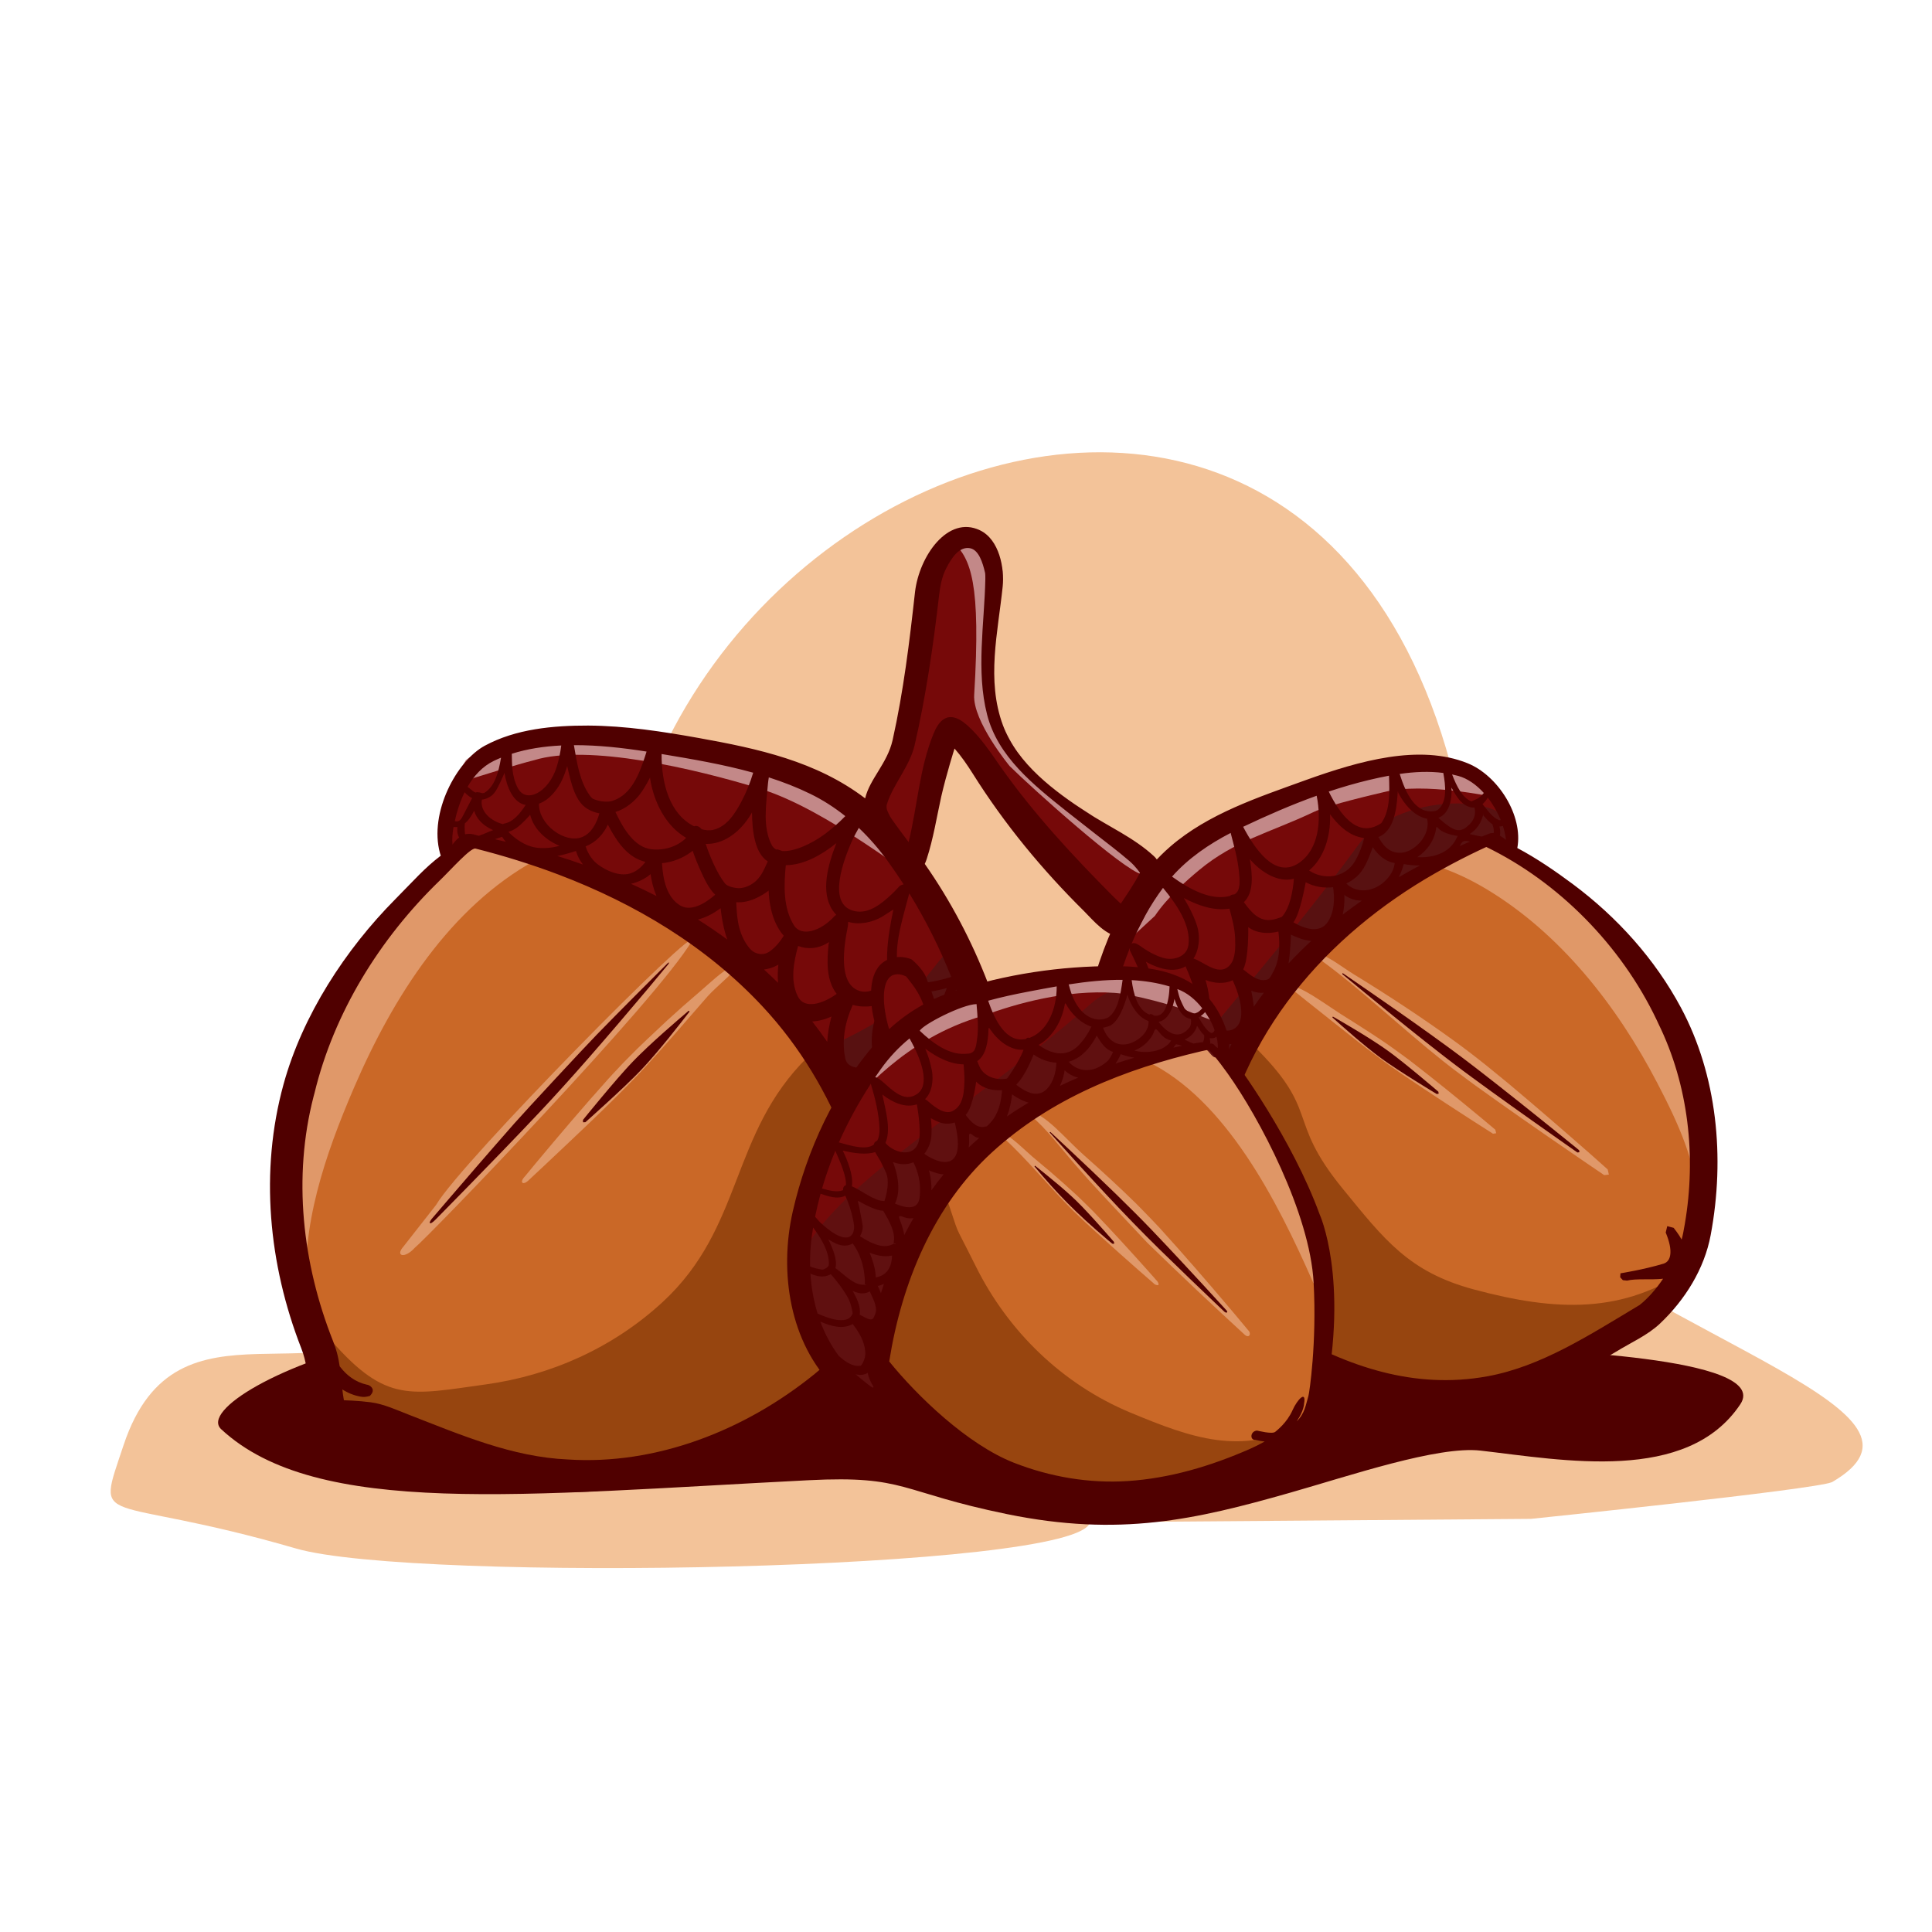 <?xml version="1.0" ?>
<!DOCTYPE svg  PUBLIC '-//W3C//DTD SVG 1.1//EN'  'http://www.w3.org/Graphics/SVG/1.1/DTD/svg11.dtd'>

<svg fill="#000000" width="800px" height="800px" viewBox="-0.5 0 513 513" style="fill-rule:evenodd;clip-rule:evenodd;stroke-linejoin:round;stroke-miterlimit:2;" version="1.1" xml:space="preserve" xmlns="http://www.w3.org/2000/svg" xmlns:serif="http://www.serif.com/" xmlns:xlink="http://www.w3.org/1999/xlink">
<g transform="matrix(1,0,0,1,-2337,-614)">
<g id="acorns" transform="matrix(1.017,0,0,1,1295.12,614.059)">
<rect height="512" style="fill:none;" width="503.211" x="1023.99" y="0"/>
<g transform="matrix(2.864,-0.059,0.033,1.649,-3283.74,-2209.63)">
<path d="M1624.73,1642.65L1584.54,1641.76C1583.48,1649.55 1522.83,1649.29 1512.15,1643.4C1494.25,1633.53 1493.86,1639.94 1496.62,1626.18C1501.81,1600.45 1515.22,1621.11 1524.19,1604.84C1534.22,1586.65 1540.94,1558.37 1541.19,1558.22C1541.55,1558.07 1541.92,1557.92 1542.28,1557.76C1538.88,1460.17 1632.4,1410.19 1619.97,1588.6C1638.94,1615.96 1663.53,1626.67 1652.23,1637.72C1650.59,1638.88 1624.73,1642.65 1624.73,1642.65Z" style="fill:rgb(243,195,153);"/>
</g>
<g transform="matrix(0.983,0,0,1,440.588,-1858.1)">
<path d="M698.103,2213.19C720.257,2208.45 910.008,2208.4 994.596,2216.09C999.933,2216.57 1064.26,2218.09 1055.71,2230.91C1041.6,2252.07 1008.62,2245.73 986.724,2243.22C975.38,2241.91 952,2249.89 935.945,2254.45C911.028,2261.53 890.846,2266.2 860.938,2260.08C832.207,2254.19 834.271,2249.77 808.269,2251.08C732.431,2254.91 677.614,2261.12 652.225,2237.54C646.903,2232.6 667.991,2219.64 698.103,2213.19Z" style="fill:rgb(80,0,0);"/>
</g>
<g transform="matrix(0.436,-0.082,0.084,0.466,809.2,268.07)">
<g>
<g transform="matrix(-0.349,0.851,0.907,0.385,-324.944,-1241.32)">
<path d="M670.31,2085.62C665.091,2120.15 709.399,2279.25 879.096,2277.68C900.272,2277.48 929.179,2261.26 932.479,2257.85C942.864,2247.12 955.047,2235.8 970.174,2219.06C1021.33,2162.46 1026.11,2077.08 980.924,2000.67C950.356,1948.97 702.278,1874.12 670.31,2085.62Z" style="fill:rgb(202,104,39);"/>
</g>
<g transform="matrix(0.983,-5.50347e-17,5.55112e-17,1,447.066,-1820.02)">
<path d="M707.219,2174.7C699.573,2165.48 751.023,2033.55 763.659,2050.18C797.741,2095.05 775.181,2094.22 801.728,2139.35C820.729,2171.65 831.703,2191.93 867.94,2208.12C914.288,2228.82 953.488,2237.08 997.923,2218.32C1016.19,2210.61 948.529,2248.41 948.529,2248.41C888.268,2272.03 834.752,2271.65 790.341,2246.83C747.368,2222.81 723.104,2193.87 707.219,2174.7Z" style="fill:rgb(151,69,15);"/>
</g>
<g transform="matrix(0.349,-0.851,0.907,0.385,-912.575,176.927)">
<path d="M996.675,2117.43C996.245,2122.48 983.344,2205.49 910.954,2249.03C872.062,2272.42 798.347,2282.9 810.881,2280.5C835.941,2275.53 857.54,2259.79 878.049,2243.45C918.905,2210.91 953.737,2169.58 969.481,2121.61C973.111,2110.55 975.539,2099.04 976.159,2087.33C976.159,2087.33 998.459,2096.46 996.675,2117.43Z" style="fill:rgb(224,152,105);fill-opacity:0.99;"/>
</g>
<g transform="matrix(0.983,-5.50347e-17,5.55112e-17,1,447.066,-1820.02)">
<path d="M810.351,2006.61C817.445,2008.31 823.993,2016.07 831.522,2022.38C849.524,2037.49 867.011,2053.16 883.703,2069.54C883.703,2069.54 887.847,2073.62 890.691,2076.57C894.618,2080.64 896.788,2082.97 899.717,2086.1C903.36,2090.11 906.997,2094.12 910.632,2098.13L911.068,2098.62C924.697,2114.06 938.069,2129.68 951.333,2145.38C951.333,2145.38 956.177,2151.18 959.917,2155.69L960.051,2158.65L957.251,2158.47C955.005,2156.41 952.772,2154.33 950.531,2152.27L948.515,2150.41C945.056,2147.18 941.595,2143.95 938.132,2140.72C922.176,2125.88 906.317,2110.85 890.867,2095.8C890.867,2095.8 885.268,2090.27 880.415,2085.29L876.994,2081.72L874.666,2079.27C853.147,2056.11 833.278,2030.44 813.163,2010.77C808.615,2006.32 810.29,2007.86 810.29,2007.86L809.228,2007.83C809.228,2007.83 808.903,2006.33 810.351,2006.61Z" style="fill:rgb(224,152,105);"/>
</g>
<g transform="matrix(0.704,-1.95326e-17,7.43095e-17,0.677,654.054,-1157.04)">
<path d="M810.321,2006.58C822.158,2008.86 838.508,2027.97 855.611,2043.21L858.364,2045.67C866.844,2053.42 875.25,2061.26 883.435,2069.29C883.435,2069.29 892.288,2078.2 899.385,2085.79C917.025,2105.18 934.199,2125.14 951.217,2145.28C951.217,2145.28 956.088,2151.1 959.838,2155.61C959.838,2155.61 960.053,2158.65 960.053,2158.65L957.329,2158.54C934.819,2137.88 912.501,2116.86 891.135,2096.05C891.135,2096.05 879.494,2084.32 879.494,2084.32C866.865,2071.01 854.76,2057.34 842.663,2043.62C842.663,2043.62 831.416,2030.73 823.89,2022.31C819.524,2017.42 815.595,2012.01 810.256,2008.23C808.485,2006.98 810.261,2007.89 810.261,2007.89L809.229,2007.83C809.229,2007.83 808.93,2006.32 810.321,2006.58Z" style="fill:rgb(224,152,105);"/>
</g>
<g transform="matrix(-0.348,0.849,0.879,0.373,-278.472,-1214.4)">
<path d="M664.186,2124.79C782.052,1960.96 911.3,1986.09 973.344,2000.58C981.109,2002.39 991.53,2024.73 992.048,2024.57C1009.97,2018.83 997.672,1932.15 895.986,1913.39C847.685,1904.48 810.201,1908.17 775.256,1914.96C715.817,1926.5 697.376,1955.27 663.197,2005.77C636.786,2044.8 624.978,2078.38 627.003,2100.22C628.312,2114.32 650.959,2138.04 666.921,2137.9C670.041,2137.87 662.428,2127.24 664.186,2124.79Z" style="fill:rgb(118,9,9);"/>
</g>
<g transform="matrix(0.348,-0.849,0.879,0.373,-857.909,194.606)">
<path d="M685.55,1948.97C731.634,1901.66 834.787,1983.46 974.01,2047.43C1013.47,2065.56 1032.24,2145.64 994.561,2142.48C993.029,2142.35 998.323,2129.28 994.415,2122.92C977.806,2095.89 925.448,2044.28 874.491,2016.55C842.896,1999.36 805.791,1995.98 774.3,1995.19C718.722,1993.81 672.053,2013.89 669.596,2011.17C647.822,1987.06 684.313,1953.12 685.55,1948.97Z" style="fill:rgb(88,17,17);"/>
</g>
<g transform="matrix(0.348,-0.849,0.879,0.373,-856.001,194.41)">
<path d="M946.451,1941.93C966.66,1957.86 1021.94,2036.11 1028.75,2073.32C1030.71,2084.01 1034.88,2109.81 1023.4,2118.16L1021.1,2121.18C1021.1,2121.18 1020.16,2078.03 1008.22,2054.89C1006.23,2051.01 992.933,2023.56 986.1,2014.83C967.29,1990.8 957.858,1970.86 934.878,1952.72C926.84,1946.42 914.051,1936.82 901.105,1931.43C901.105,1931.43 875.852,1913.6 868.209,1907.7C868.209,1907.7 929.394,1928.5 946.451,1941.93Z" style="fill:rgb(195,136,136);"/>
</g>
</g>
<g transform="matrix(0.983,-5.50347e-17,2.77556e-17,1,501.341,-1829.09)">
<path d="M770.15,2029.9L782.234,2041.18L797.84,2055.89L806.242,2063.91L814.704,2072.08L822.968,2080.18L826.947,2084.14L830.781,2088L834.742,2092.05L839.066,2096.53L848.465,2106.43L858.293,2116.92L867.866,2127.22L883.517,2144.22L889.711,2150.99L889.95,2151.26L889.907,2152.39L888.697,2152.33L888.438,2152.09L881.752,2145.74L864.983,2129.7L854.82,2119.9L844.487,2109.85L834.748,2100.24L830.338,2095.83L826.363,2091.79L822.581,2087.89L818.706,2083.84L810.781,2075.45L802.801,2066.87L794.975,2058.35L780.635,2042.55L769.651,2030.33L769.451,2030.11L769.47,2029.68L769.929,2029.69L770.15,2029.9Z" style="fill:rgb(80,0,0);"/>
</g>
<g transform="matrix(0.983,-5.50347e-17,2.77556e-17,1,480.829,-1821.58)">
<path d="M780.412,2045.19L786.11,2049.76L793.428,2055.76L797.34,2059.06L801.253,2062.45L805.04,2065.85L806.848,2067.52L808.576,2069.17L810.344,2070.91L812.256,2072.86L816.368,2077.2L820.629,2081.84L824.753,2086.42L831.455,2094L834.093,2097.04L834.194,2097.16L834.176,2098.29L832.965,2098.26L832.844,2098.16L829.722,2095.55L821.923,2088.94L817.22,2084.88L812.464,2080.69L808.016,2076.65L806.022,2074.77L804.24,2073.04L802.562,2071.35L800.857,2069.59L797.403,2065.89L793.962,2062.08L790.616,2058.28L784.54,2051.16L779.922,2045.63L779.838,2045.53L779.848,2045.1L780.307,2045.11L780.412,2045.19Z" style="fill:rgb(80,0,0);"/>
</g>
<g transform="matrix(2.182,0.383,-0.403,2.076,-4266.98,-2643.34)">
<path d="M2667.34,966.859C2666.88,967.942 2665.73,970.076 2663.49,970.925C2655.88,973.812 2646.61,968.114 2640.17,962.418C2619.87,944.479 2618.55,911.82 2624.16,886.63C2628.13,868.813 2634.43,850.676 2647.46,839.386C2657.6,830.596 2670.83,826.303 2683.48,821.713C2697.61,816.636 2713.6,812.098 2726.39,817.275C2734.48,820.547 2741.22,831.178 2739.62,839.781C2744.77,842.519 2749.69,845.886 2754.34,849.343C2766.17,858.151 2776.19,869.264 2783.13,882.195C2792.72,900.074 2794.93,921.866 2791.09,942.534C2789.42,951.534 2784.3,959.715 2777.7,965.978C2774.4,969.11 2770,971.032 2766.02,973.469C2756.41,979.325 2746.56,984.529 2735.34,986.727L2735.14,986.766C2713.84,990.394 2686.49,979.334 2667.34,966.859ZM2731.39,839.5C2730.2,840.046 2728.57,840.813 2727.14,841.519C2723.97,843.087 2720.85,844.742 2717.78,846.495C2689.29,862.762 2665.87,888.994 2660.25,923.689C2658.58,933.981 2658.47,944.425 2658.9,954.902C2658.93,955.718 2658.65,955.247 2659.4,956.237C2665.35,960.144 2675.09,966.03 2678.11,967.777C2694.72,977.384 2712.41,983.515 2731.84,979.994C2746.15,977.401 2758.95,969.04 2772.26,961.073C2774.5,959.288 2776.64,956.837 2778.47,954.115C2775.17,954.469 2771.33,954.002 2768.9,954.609C2768.9,954.609 2767.79,954.491 2767.79,954.491C2767.79,954.491 2767.08,953.713 2767.08,953.713L2767.16,952.667C2767.16,952.667 2773.34,951.697 2778.57,950.118C2780.69,949.477 2781.06,946.59 2779.3,942.217L2779.15,941.861L2779.56,940.155C2780.13,940.306 2780.69,940.456 2781.26,940.607C2781.78,941.255 2782.26,941.926 2782.72,942.621C2782.95,942.973 2783.17,943.337 2783.38,943.711C2783.54,943.136 2783.67,942.569 2783.78,942.014C2783.93,941.208 2784.08,940.401 2784.22,939.592C2787.28,921.602 2785.13,902.704 2777.16,886.466C2777,886.13 2776.84,885.795 2776.69,885.46C2767.18,865.532 2750.46,848.751 2731.39,839.5ZM2652.55,958.918C2651.55,959.558 2650.18,959.686 2648.64,959.422C2650.71,960.879 2652.93,962.103 2655.28,963.002C2655.28,963.002 2653.67,961.232 2652.55,958.918ZM2645.51,944.366C2645.41,944.451 2645.3,944.536 2645.19,944.619C2642.81,946.376 2639.44,946.194 2636.09,945.329C2637.79,948.325 2639.84,951.158 2642.26,953.78C2642.74,954.297 2643.23,954.804 2643.73,955.3C2645.98,956.629 2648.28,957.594 2650.09,957.238C2650.09,957.238 2651.11,956.559 2651.24,955.223C2651.63,951.171 2648.7,947.174 2645.51,944.366ZM2651.45,945.397C2651.4,945.41 2651.36,945.422 2651.31,945.434C2651.36,945.499 2651.4,945.564 2651.45,945.629L2651.45,945.397ZM2636.01,929.831C2634.43,931.134 2632.36,930.983 2630.43,930.53C2631.43,934.854 2632.86,939.035 2634.83,942.971C2639.31,944.217 2644.51,944.557 2644.97,940.977C2645.04,940.432 2645.09,941.069 2644.91,940.221C2643.97,936.016 2639.64,932.673 2636.01,929.831ZM2648.64,932.865C2648.01,933.615 2647.09,934.092 2645.8,934.109C2645.04,934.118 2644.29,933.975 2643.56,933.769C2645.44,935.959 2647.49,938.984 2647.11,941.621C2648.09,941.731 2649.25,941.948 2650.4,941.879C2651.19,941.831 2650.77,942.138 2650.76,941.89C2650.77,942.083 2651.03,941.94 2650.76,941.89C2650.76,941.828 2650.78,941.734 2650.85,941.591C2650.85,941.591 2651.14,936.876 2648.64,932.865ZM2652.54,929.858C2652.08,930.207 2651.55,930.517 2650.96,930.781C2650.96,930.781 2650.43,930.196 2651.37,931.542C2651.65,931.951 2651.93,932.389 2652.2,932.848C2652.3,931.85 2652.42,930.853 2652.54,929.858ZM2641.63,919.461C2641.34,919.723 2640.99,919.959 2640.6,920.167C2638.69,921.178 2636.26,920.59 2634.15,919.619C2634.15,919.619 2633.73,919.081 2634.6,920.469C2635.98,922.696 2637.48,925.413 2637.24,927.582C2637.35,927.645 2637.47,927.717 2637.59,927.799C2640.22,929.556 2643.25,931.737 2646.01,931.37C2648.32,931.06 2646.47,931.222 2646.58,931.125C2647.16,930.56 2646.75,931.159 2646.9,930.394C2647.61,926.717 2644.76,922.646 2641.63,919.461ZM2628.57,916.233C2628.74,920.346 2629.18,924.431 2629.97,928.412C2632.11,928.886 2634.03,929.007 2634.77,928.156C2634.8,927.924 2634.9,927.707 2635.07,927.54C2635.11,927.372 2635.12,927.184 2635.1,926.975C2634.76,922.742 2631.53,919.225 2628.57,916.233ZM2653.23,920.395C2653.11,920.453 2652.97,920.508 2652.84,920.558C2650.91,921.276 2648.73,921.174 2646.67,920.738C2646.67,920.738 2648.55,923.76 2649.28,926.172C2649.49,926.862 2649.64,927.607 2649.7,928.354C2651.33,927.807 2652.74,926.775 2653.23,924.952C2653.28,924.607 2653.34,924.261 2653.4,923.916C2653.49,922.743 2653.42,921.56 2653.23,920.395ZM2635.71,903.819C2635.08,904.346 2634.28,904.717 2633.35,904.835C2631.83,905.028 2630.29,904.948 2628.74,904.749C2628.57,907.431 2628.47,910.132 2628.49,912.83C2628.7,912.969 2628.92,913.133 2629.15,913.324C2632.27,915.84 2636.27,918.682 2638.95,917.96C2640.44,917.558 2639.73,917.913 2640.16,916.839C2640.72,915.437 2638.63,908.881 2635.71,903.819ZM2648.13,906.81C2645.44,907.222 2642.54,905.835 2639.63,904.756C2641.48,908.392 2643.54,912.913 2643.17,916.288C2643.68,916.513 2644.2,916.721 2644.72,916.909C2647.43,917.884 2650.62,918.544 2652.62,917.011L2652.7,916.947C2652.72,916.938 2652.72,916.933 2652.7,916.947C2652.69,916.96 2652.66,916.981 2652.66,916.976C2652.82,916.639 2652.93,916.455 2652.99,916.363C2653.21,916.047 2652.95,916.787 2652.97,916.088C2653,912.871 2650.58,909.791 2648.13,906.81ZM2657.38,907.349C2657.08,907.451 2656.77,907.535 2656.43,907.601C2655.04,907.871 2652.96,907.689 2652.96,907.689C2653.08,907.876 2653.2,908.066 2653.32,908.256C2653.79,909.021 2654.25,909.799 2654.66,910.602C2654.87,911.01 2655.06,911.423 2655.25,911.843C2655.38,912.154 2655.51,912.469 2655.62,912.789C2655.66,912.877 2655.69,912.966 2655.72,913.056C2656.22,911.138 2656.78,909.235 2657.38,907.349ZM2654.18,889.726C2654.05,889.805 2653.92,889.881 2653.78,889.955C2652.09,890.865 2650.08,891.09 2648.17,890.684C2648.17,890.684 2652.8,897.844 2651.16,903.824C2653.48,904.408 2656.1,904.699 2657.32,903.333C2658.33,902.197 2658.03,900.492 2657.87,899.135C2657.49,895.747 2656.12,892.458 2654.18,889.726ZM2642.39,888.38C2642.02,888.641 2641.6,888.863 2641.14,889.039C2638.48,890.041 2635.49,890.025 2632.61,889.808C2632.61,889.808 2636.67,896.655 2637.24,899.686C2637.3,900.013 2637.32,900.345 2637.3,900.675C2638.31,900.924 2639.48,901.431 2640.53,901.807C2642.92,902.654 2645.4,904.022 2647.82,903.61C2647.82,903.61 2648.24,898.465 2646.93,895.579C2646.71,895.09 2646.47,894.61 2646.21,894.138C2645.91,893.572 2645.59,893.018 2645.25,892.473C2644.34,891.005 2643.48,889.895 2642.39,888.38ZM2630.39,890.4C2629.8,894.043 2629.37,897.646 2629.03,901.147C2628.97,901.775 2628.92,902.405 2628.87,903.035C2631.11,903.319 2633.33,903.393 2634.73,902.543C2634.75,902.53 2634.84,902.568 2634.96,902.489C2634.84,902.15 2634.74,901.681 2634.94,901.253C2635.03,901.059 2635.15,900.909 2635.3,900.797C2635.02,899.502 2634.29,896.888 2632.96,894.56C2632.15,893.145 2631.28,891.765 2630.39,890.4ZM2663.8,891.775C2663.5,891.827 2663.18,891.858 2662.87,891.865C2661.42,891.897 2659.31,891.361 2659.31,891.361C2659.41,891.556 2659.49,891.753 2659.58,891.95C2660.31,893.589 2660.88,895.411 2661.21,897.219C2662.01,895.382 2662.88,893.567 2663.8,891.775ZM2664.11,874.842C2662.02,875.871 2659.26,875.712 2656.87,874.754C2656.87,874.754 2659.3,881.671 2657.02,886.529C2659.47,887.56 2662.44,888.996 2664.53,887.702C2667.78,885.7 2666.27,879.529 2664.11,874.842ZM2636.82,866.225C2634.05,873.105 2632.16,880.369 2630.87,887.545C2631.1,887.532 2631.36,887.538 2631.66,887.566C2635.53,887.908 2639.72,888.134 2641.49,885.881C2641.55,885.441 2641.73,885.049 2642.08,884.818C2642.45,883.787 2642.48,882.42 2642.07,880.617C2640.99,875.848 2638.99,871.313 2636.81,866.894C2636.81,866.894 2636.78,866.591 2636.82,866.225ZM2651.63,871.124C2650.77,871.651 2649.74,871.982 2648.53,872.047C2645.95,872.187 2643.38,871.198 2641.07,869.919C2641.07,869.919 2643.8,876.674 2644.56,880.671C2644.84,882.145 2644.87,883.7 2644.52,885.086C2644.81,885.233 2645.12,885.416 2645.46,885.641C2647.68,887.094 2651.07,887.773 2653,886.18C2653.1,886.038 2653.22,885.93 2653.35,885.85C2654.03,885.123 2654.46,884.046 2654.5,882.531C2654.61,878.715 2653.29,874.945 2651.69,871.374C2651.69,871.374 2651.66,871.278 2651.63,871.124ZM2672.39,878.156C2671.33,878.269 2670.2,878.116 2669.05,877.622C2669.05,877.622 2669.49,879.686 2669.72,881.861C2670.59,880.602 2671.48,879.367 2672.39,878.156ZM2676.23,861.921C2673.51,862.588 2670.56,862.452 2668.22,860.758C2668.22,860.758 2668.42,868.924 2666.94,871.88C2666.93,871.905 2666.91,871.93 2666.9,871.955C2668.51,873.242 2670.39,874.862 2672.28,874.82C2674.06,874.779 2674.07,873.976 2674.71,872.897C2676.61,869.688 2676.7,865.581 2676.23,861.921ZM2663.22,855.838C2659.07,856.498 2654.86,854.984 2651.11,853.019C2651.11,853.019 2653.56,856.953 2654.62,860.336C2655.51,863.182 2655.26,866.654 2653.7,869.078C2656.05,869.753 2659.64,873.239 2662.44,871.597C2662.73,871.427 2662.98,871.227 2663.21,871C2663.3,870.855 2663.4,870.74 2663.51,870.651C2664.84,868.956 2664.85,866.161 2664.74,863.603C2664.62,860.913 2663.92,858.457 2663.22,855.838ZM2684.95,864.412C2683.11,864.26 2681.26,863.58 2679.55,862.74C2679.55,862.74 2679.47,866.915 2678.93,870.398C2680.86,868.325 2682.87,866.331 2684.95,864.412ZM2645.58,850.315C2642.18,854.882 2639.45,859.907 2637.25,865.176C2637.63,864.838 2638.32,864.83 2639.58,865.755C2640.27,866.252 2640.98,866.719 2641.71,867.147C2642.2,867.436 2642.71,867.707 2643.22,867.956C2643.59,868.136 2643.97,868.303 2644.35,868.455C2644.65,868.573 2644.95,868.682 2645.25,868.779C2645.47,868.847 2645.68,868.91 2645.9,868.966C2648.44,869.622 2651.93,868.634 2652.35,865.484C2653.04,860.275 2649.28,854.78 2645.58,850.315ZM2690.73,850.158C2688.31,850.461 2685.75,850.051 2683.46,848.839C2683.46,848.839 2682.95,851.624 2682.42,853.693C2681.89,855.752 2681.26,857.946 2680.22,859.495C2683.42,861.34 2687.38,862.505 2689.43,859.237C2691.08,856.617 2691.2,853.182 2690.73,850.158ZM2680.32,847.904C2676.22,849.018 2671.7,846.273 2668.62,842.711C2669.36,846.991 2669.68,851.625 2667.05,854.124C2669.01,856.803 2671.2,859.486 2674.82,858.75C2675.78,858.552 2677.12,858.041 2677.12,858.041C2679.23,855.778 2680.06,851.344 2680.32,847.904ZM2698.37,853.732C2696.82,853.721 2695.27,853.29 2693.84,852.328C2693.84,852.328 2693.7,851.659 2693.74,852.788C2693.77,854.303 2693.64,855.905 2693.3,857.421C2694.95,856.152 2696.65,854.923 2698.37,853.732ZM2663.52,835.742C2657.71,838.751 2652.24,842.495 2647.97,847.335C2652.76,850.783 2658.45,853.822 2663.41,852.449C2663.53,852.319 2663.62,852.247 2663.62,852.247C2663.85,852.134 2664.19,852.088 2664.49,852.07C2666.28,851.194 2665.95,848.244 2665.75,846.16C2665.4,842.565 2664.43,839.268 2663.52,835.742ZM2707.08,843.744C2706.36,843.639 2705.66,843.419 2704.98,843.068C2703.44,842.262 2702.22,840.96 2701.23,839.545C2701.23,839.545 2700.16,842.886 2698.8,845.141C2697.72,846.943 2696.11,848.305 2694.23,849.168C2694.37,849.302 2694.52,849.433 2694.66,849.56C2697.37,851.878 2702.22,851.541 2705.48,847.47C2706.34,846.395 2706.94,845.102 2707.08,843.744ZM2713.77,844.402C2712.34,844.42 2710.9,844.283 2709.48,844.03C2709.48,844.03 2709.07,845.723 2708.16,847.517C2710.01,846.441 2711.88,845.403 2713.77,844.402ZM2698.97,837.139C2698.46,837.058 2697.92,836.935 2697.35,836.768C2694.2,835.837 2691.79,833.336 2689.89,830.792C2689.9,830.98 2689.91,831.168 2689.91,831.356C2690.01,836.572 2688.4,842.352 2684.35,845.715C2688.03,848.224 2693.84,847.947 2696.59,843.173C2697.66,841.299 2698.42,839.245 2698.97,837.139ZM2686.34,825.88C2679.68,828.265 2673.18,831.102 2666.83,834.117C2670.08,840.256 2675.08,847.289 2680.91,844.175C2681.12,844.02 2681.29,843.934 2681.29,843.934C2681.31,843.929 2681.33,843.925 2681.35,843.92C2681.44,843.865 2681.53,843.808 2681.62,843.748C2686.88,840.219 2687.68,832.538 2686.34,825.88ZM2723.78,836.574C2722.33,836.355 2720.37,835.898 2719.11,834.949C2718.69,834.632 2718.12,833.79 2718.06,834.455C2717.74,837.569 2715.7,840.48 2713.07,842.204C2716.87,842.385 2720.68,841.425 2722.85,838.286C2723.38,837.508 2723.55,836.947 2723.78,836.574ZM2715.66,831.997C2712.45,831.434 2709.72,828.423 2707.99,825.111C2707.99,825.111 2707.88,824.034 2707.81,825.489C2707.57,829.838 2706.7,835.331 2702.75,836.852C2702.82,836.984 2702.9,837.115 2702.97,837.245C2703.14,837.544 2703.32,837.837 2703.52,838.122C2703.66,838.333 2703.81,838.54 2703.97,838.742C2705.72,841.007 2708.9,842.099 2712.26,839.649C2714.67,837.889 2716.33,834.926 2715.66,831.997ZM2727.07,838.064C2726.91,838.038 2726.74,838.009 2726.56,837.979C2726.4,837.952 2726.24,837.925 2726.07,837.902C2725.11,837.773 2724.72,838.476 2724.32,839.267C2725.24,838.858 2726.15,838.457 2727.07,838.064ZM2735.78,833.917C2735.66,833.954 2735.54,833.986 2735.41,834.012C2735.22,834.048 2735.04,834.065 2734.86,834.065C2735.07,834.894 2735.19,835.739 2734.98,836.462C2735.56,836.817 2736.09,837.255 2736.6,837.616C2736.54,836.968 2736.51,836.882 2736.45,836.545C2736.29,835.668 2736.06,834.788 2735.78,833.917ZM2730.54,831.074C2730.77,830.362 2730.45,830.976 2730.45,830.976C2730.48,831.008 2730.51,831.041 2730.54,831.074C2730.45,831.331 2730.3,831.761 2730.03,832.455C2729.44,833.957 2728.28,835.211 2726.97,836.072C2728.01,836.262 2729.08,836.587 2730.19,836.73C2731.22,836.325 2732.2,835.952 2732.3,835.912C2732.38,835.888 2732.45,835.868 2732.53,835.848C2732.81,835.796 2733.08,835.791 2733.34,835.823C2733.46,835.048 2733.26,834.252 2733.01,833.472C2732.05,832.85 2731.24,831.857 2730.54,831.074ZM2728.24,829.038C2728.07,829.048 2727.9,829.046 2727.72,829.03C2724.91,828.786 2723.33,825.901 2722.12,823.734C2722.12,823.734 2722.74,830.212 2718.65,831.761C2719.23,832.253 2719.84,832.786 2720.42,833.243C2721.73,834.27 2723.36,835.423 2724.79,834.935C2726.03,834.511 2726.07,834.223 2726.48,833.897C2727.9,832.795 2728.73,831.031 2728.24,829.038ZM2705.53,820.572C2703.75,820.899 2701.99,821.286 2700.24,821.703C2696.63,822.563 2693.07,823.6 2689.54,824.775C2692.42,830.606 2696.94,836.959 2702.87,833.547C2703.64,833.108 2703.47,833.215 2703.76,832.776C2705.81,829.518 2705.71,825.07 2705.53,820.572ZM2731.76,826.408C2731.37,827.054 2730.91,827.66 2730.37,828.127C2730.51,828.307 2730.67,828.504 2730.84,828.72C2731.98,830.132 2733.11,831.692 2734.66,832.328C2734.89,832.421 2735.07,832.412 2735.21,832.352C2734.34,830.218 2733.16,828.18 2731.76,826.408ZM2719.95,819.848C2716.15,819.354 2712.26,819.546 2708.37,820.104C2709.92,825.052 2712.55,830.807 2717.6,829.975C2717.96,829.914 2717.97,829.917 2718.31,829.736C2718.47,829.648 2718.08,830.041 2718.75,829.414C2720.97,827.343 2720.59,823.336 2719.95,819.848ZM2722.28,820.243C2723.48,823.352 2725.03,826.515 2727.43,827.394C2727.43,827.394 2728.99,826.708 2729.09,826.646C2729.62,826.308 2730.2,825.829 2730.71,825.163C2728.7,822.956 2726.36,821.313 2723.97,820.653C2723.41,820.499 2722.84,820.362 2722.28,820.243Z" style="fill:rgb(80,0,0);"/>
</g>
</g>
<g transform="matrix(-0.52,0,0,0.556,1852.62,144.085)">
<g>
<g transform="matrix(-0.349,0.851,0.907,0.385,-324.944,-1241.32)">
<path d="M670.31,2085.62C665.091,2120.15 709.399,2279.25 879.096,2277.68C900.272,2277.48 913.01,2289.35 917.537,2280.09C927.057,2260.62 929.179,2261.26 932.479,2257.85C942.864,2247.12 955.047,2235.8 970.174,2219.06C1021.33,2162.46 1026.11,2077.08 980.924,2000.67C950.356,1948.97 702.278,1874.12 670.31,2085.62Z" style="fill:rgb(202,104,39);"/>
</g>
<g transform="matrix(0.349,-0.851,0.907,0.385,-912.575,176.927)">
<path d="M995.706,2122.05C996.67,2115.91 976.125,2088.59 975.894,2091.24C971.646,2139.86 941.262,2183.13 905.839,2218.59C879.897,2244.56 850.6,2269.59 815.164,2279.47C812.528,2280.2 809.057,2280.81 809.057,2280.81L807.008,2281.17C790.57,2284.98 908.793,2290.88 961.43,2198.57C982.066,2162.38 989.709,2160.29 995.706,2122.05Z" style="fill:rgb(224,152,105);"/>
</g>
<g transform="matrix(0.983,4.99412e-17,0,1,447.066,-1820.02)">
<path d="M943.567,2136.19C930.789,2115.7 808.309,1999.82 812.831,2010.04C830.932,2038.62 948.071,2151.98 954.431,2156.64C959.7,2162.12 964.631,2160.63 960.196,2156.03C958.274,2153.69 946.599,2139.78 943.567,2136.19Z" style="fill:rgb(224,152,105);"/>
</g>
<g transform="matrix(0.704,-4.99412e-17,0,0.677,654.054,-1157.04)">
<path d="M809.84,2006.56C804.709,2007.47 823.342,2021.62 829.751,2028.86C844.526,2045.55 859.036,2062.44 873.877,2078.38L877.266,2081.97L879.494,2084.32C901.429,2106.77 924.304,2127.81 947.114,2149.1C947.114,2149.1 952.691,2154.26 957.004,2158.24C961.58,2162.88 964.418,2160.31 960.119,2155.95C956.59,2151.68 952.541,2146.85 952.541,2146.85C935.563,2126.74 918.522,2106.86 900.591,2087.11C900.591,2087.11 895.197,2081.28 890.417,2076.32C890.417,2076.32 885.264,2071.08 879.915,2065.83C879.915,2065.83 869.576,2055.95 858.985,2046.24C858.985,2046.24 847.598,2036.09 847.598,2036.09C843.571,2032.6 839.529,2029.13 835.465,2025.69C827.753,2019.15 820.358,2011.86 811.636,2007.13C811.079,2006.83 810.48,2006.51 809.84,2006.56Z" style="fill:rgb(224,152,105);"/>
</g>
<g transform="matrix(0.983,9.98824e-17,0,1,447.066,-1820.02)">
<path d="M753.801,2065.61C749.876,2061.99 697.816,2161.11 705.555,2170.78C742.353,2216.79 728.828,2213.78 789.931,2246.63C828.135,2267.16 864.959,2265.63 899.238,2258.39C918.968,2254.23 933.855,2245.3 957.918,2244.97C975.808,2244.71 987.654,2238.93 995.066,2231.55C1011.37,2215.32 1006.21,2191.34 996.706,2201.43C968.922,2230.95 956.526,2226.86 918.186,2221.92C884.884,2217.63 853.266,2204.43 827.993,2182.7C786.309,2146.84 793.634,2102.33 753.801,2065.61Z" style="fill:rgb(151,69,15);"/>
</g>
<g transform="matrix(-0.348,0.849,0.879,0.373,-278.472,-1214.4)">
<path d="M664.186,2124.79C782.052,1960.96 911.3,1986.09 973.344,2000.58C981.109,2002.39 991.53,2024.73 992.048,2024.57C1009.97,2018.83 997.672,1932.15 895.986,1913.39C847.685,1904.48 810.201,1908.17 775.256,1914.96C715.817,1926.5 697.376,1955.27 663.197,2005.77C636.786,2044.8 624.978,2078.38 627.003,2100.22C628.312,2114.32 650.959,2138.04 666.921,2137.9C670.041,2137.87 662.428,2127.24 664.186,2124.79Z" style="fill:rgb(118,9,9);"/>
</g>
<g transform="matrix(0.348,-0.849,0.879,0.373,-857.909,194.606)">
<path d="M734.478,1920.87C751.042,1916.05 774.857,1905.87 832.286,1905.75C853.023,1905.71 832.508,1924.28 825.388,1947.19C817.869,1971.39 822.951,1999.95 816.685,1997.48C800.051,1990.92 750.772,1988.21 712.351,1997.22C684.673,2003.7 662.269,2019.78 661.6,2017.65C645.545,1966.55 733.241,1925.02 734.478,1920.87Z" style="fill:rgb(88,17,17);"/>
</g>
<g transform="matrix(-1.891,0,0,1.799,2724.18,-3599.48)">
<path d="M843.943,2014.09C843.943,2014.09 841.641,2036.2 837.726,2053.61C835.834,2062.03 828.512,2068.22 830.518,2072.45C831.69,2074.91 838.283,2090.01 840.66,2084.75C843.112,2079.32 847.31,2047.67 850.973,2050.37C853.712,2052.39 856.648,2056.16 859.558,2060.68C868.8,2075.03 895.015,2104.22 896.624,2101.39C897.991,2098.98 903.552,2089.74 903.606,2088.04C903.765,2083.04 872.499,2069.16 863.426,2051.35C856.897,2038.53 862.584,2012.25 861.734,2008.05C858.368,1991.45 845.006,2001.16 843.943,2014.09Z" style="fill:rgb(118,9,9);"/>
</g>
<g transform="matrix(0.348,-0.849,0.879,0.373,-856.001,194.41)">
<path d="M1034.25,2111.3C1037.81,2101.92 1029.07,2053.33 1012.11,2024.16C1008.71,2018.31 978.502,1968.88 951.084,1944.62C952.166,1937.93 872.59,1902.33 871.621,1908.32C881.282,1915.78 933.38,1944.6 957.695,1973.41C981.228,2001.29 1016.17,2048.76 1019.67,2077.96C1021.27,2086.75 1024.04,2110.65 1024.04,2110.65C1024.04,2110.65 1023.44,2118.17 1023.44,2118.17L1029.71,2116.89L1034.25,2111.3Z" style="fill:rgb(195,136,136);"/>
</g>
<g transform="matrix(-1.891,0,0,1.799,6013.19,-1364.15)">
<path d="M2604.05,808.098C2612.15,824.85 2624,827.871 2626.8,830.475C2632.31,835.595 2643.41,846.927 2640.39,846.281C2635.48,845.235 2611.15,823.348 2605.28,817.544C2605.28,817.544 2595.43,805.642 2595.86,798.631C2597.68,768.751 2594.91,762.671 2590.44,758.203C2585.2,752.952 2599.43,760.601 2599.45,757.175C2599.45,757.095 2599.46,757.213 2599.46,757.213C2599.46,757.213 2602.94,762.319 2603.41,765.785C2604.22,771.692 2596.91,793.316 2604.05,808.098Z" style="fill:rgb(195,136,136);"/>
</g>
</g>
<g transform="matrix(0.983,0,0,1,501.341,-1829.09)">
<path d="M769.731,2030.31C769.731,2030.31 780.635,2042.55 780.635,2042.55C785.415,2047.82 790.183,2053.1 794.975,2058.35C799.455,2063.27 806.24,2070.6 810.781,2075.45C819.184,2084.42 828.279,2093.83 834.748,2100.24C842.603,2108.02 846.807,2112.14 854.82,2119.9C865.958,2130.69 877.182,2141.4 888.438,2152.09C891.868,2155.46 892.785,2154.02 889.711,2150.99L883.517,2144.22C878.3,2138.56 873.093,2132.88 867.866,2127.22C862.314,2121.22 854.064,2112.37 848.465,2106.43C842.626,2100.24 812.885,2070.29 806.242,2063.91C793.847,2052.01 781.825,2040.8 770.15,2029.9C770.15,2029.9 768.728,2028.71 769.731,2030.31Z" style="fill:rgb(80,0,0);"/>
</g>
<g transform="matrix(0.983,0,0,1,480.829,-1821.58)">
<path d="M779.838,2045.53L779.922,2045.63L784.54,2051.16L790.616,2058.28L793.962,2062.08L797.403,2065.89L800.857,2069.59L802.562,2071.35L804.24,2073.04L806.022,2074.77L808.016,2076.65L812.464,2080.69L817.22,2084.88L821.923,2088.94L829.722,2095.55L832.844,2098.16L832.965,2098.26L834.176,2098.29L834.194,2097.16L834.093,2097.04L831.455,2094L824.753,2086.42L820.629,2081.84L816.368,2077.2L812.256,2072.86L810.344,2070.91L808.576,2069.17L806.848,2067.52L805.04,2065.85L801.253,2062.45L797.34,2059.06L793.428,2055.76L786.11,2049.76L780.412,2045.19L780.307,2045.11L779.848,2045.1L779.838,2045.53Z" style="fill:rgb(80,0,0);"/>
</g>
<g transform="matrix(-1.891,0,0,1.799,6013.19,-1364.15)">
<path d="M2566.91,826.107C2568.09,820.99 2572.8,816.835 2574.2,810.644C2577.1,797.645 2578.68,784.576 2580.15,771.328C2581.27,761.772 2588.89,750.904 2597.36,754.929C2602.58,757.408 2603.92,765.092 2603.43,769.853C2602.16,782.062 2599.05,794.678 2603.48,806.674C2607.32,817.047 2617.5,824.42 2625.6,829.71C2631.61,833.635 2638.29,836.559 2643.57,841.441C2646.02,843.709 2645.95,847.283 2643.58,852.356C2642.69,854.259 2641.75,856.14 2640.81,858.017L2639.28,860.974C2637.75,863.568 2637.27,863.173 2635.31,863.047C2630.82,862.757 2627.51,858.511 2625.07,856.091C2613.92,845.062 2603.95,833.025 2595.44,819.478C2593.99,817.186 2592.45,814.922 2590.64,812.881C2590.64,812.881 2588.46,819.746 2587.12,825.608C2585.89,831.165 2585.01,836.836 2583.25,842.208C2583.11,842.648 2582.94,843.088 2582.74,843.509C2596.44,863.07 2605.29,886.371 2608.08,909.078C2609.91,923.944 2607.99,939.336 2601.17,952.595C2595.71,963.206 2587.52,973.228 2575.85,976.316C2572.29,977.258 2567.99,977.092 2565.35,974.054C2565.35,974.054 2564.97,973.963 2564.63,972.988C2547.87,991.555 2526.01,1006.01 2500.37,1009.47C2493.61,1010.38 2488.78,1010.42 2482.6,1009.78C2479.02,1009.41 2475.46,1008.81 2471.96,1007.98C2460.74,1005.32 2449.97,1000.45 2439.26,996.398C2433.72,994.22 2424.43,996.421 2421.26,990.848C2418.17,985.425 2419.99,979.171 2417.18,972.066C2408.49,949.791 2406.14,925.088 2412.46,902.082C2417.52,883.653 2428.95,866.197 2442.12,852.914C2446.98,848.01 2449.96,844.552 2454.23,841.324C2454.15,841.096 2454.07,840.849 2454,840.58C2451.11,829.947 2458.39,816.207 2465.92,812.131C2474.18,807.66 2484.06,806.766 2493.38,806.785C2503.29,806.847 2513.08,808.361 2522.88,810.115C2538.36,812.904 2553.91,816.221 2566.91,826.107ZM2572,958.052C2572.02,957.968 2572.04,957.884 2572.06,957.799L2572.06,957.782C2568.16,930.21 2559.82,902.987 2539.67,881.356C2524.77,865.373 2505.88,854.085 2485.55,846.365C2478.33,843.624 2470.93,841.332 2463.46,839.44C2462.17,839.116 2456.98,844.997 2453.93,847.947C2437.96,863.385 2425.85,883.088 2420.71,904.313C2420.62,904.635 2420.53,904.957 2420.45,905.28C2414.94,926.64 2417.43,949.484 2425.6,970.12C2426.24,971.777 2426.36,972.225 2426.66,973.284C2426.98,974.467 2427.21,975.667 2427.39,976.878C2429.21,979.267 2431.5,981.06 2434.67,981.774C2434.93,981.685 2437.41,982.782 2435.39,984.747C2434.3,985.044 2433.71,985.05 2433.05,984.944C2431.26,984.656 2429.6,983.973 2428.09,983.018C2428.2,983.975 2428.34,984.932 2428.51,985.886C2428.51,985.886 2432.39,985.997 2435.61,986.425C2439.14,986.894 2442.42,988.441 2445.8,989.747C2459.49,995.059 2473.15,1000.96 2487.96,1001.61C2511.26,1003.14 2534.88,994.028 2553.54,978.876C2560.33,973.355 2566.55,965.196 2572,958.052ZM2580.26,960.778C2579.72,962.485 2578.82,964.147 2577.88,965.716C2577.88,965.716 2583.43,961.536 2583.64,961.34C2582.47,961.541 2581.33,961.394 2580.26,960.778ZM2596.01,941.447C2592.06,943.265 2587.75,944.335 2585,942.449C2581.85,947.038 2579.18,952.651 2581.23,956.999C2582.68,960.071 2581.5,958.014 2582.64,958.063C2584.89,958.162 2587.16,956.703 2589.3,954.803C2592.19,950.735 2594.39,946.218 2596.01,941.447ZM2578.59,944.322L2578.79,945.356C2579.08,944.743 2579.21,944.333 2578.85,944.341C2578.85,944.341 2578.75,944.339 2578.59,944.322ZM2582.5,938.333C2581.95,935.541 2583.47,932.445 2585.09,929.514C2585.09,929.514 2581.6,931.333 2579.15,929.631C2577.7,932.89 2577.23,936.473 2578.24,939.688C2578.65,941.026 2580.59,939.614 2582.5,938.333ZM2599.46,923.065C2596.9,924.071 2594.44,924.489 2592.78,923.318C2592.73,923.379 2592.68,923.44 2592.63,923.501C2589.49,927.428 2586.13,931.534 2585.12,936.238C2584.99,936.867 2584.95,937.274 2584.97,937.58C2585.01,937.593 2585.06,937.608 2585.11,937.625C2586.11,937.996 2586.53,938.805 2586.34,939.856C2588.62,941.339 2593.17,940.181 2596.94,938.441C2598.34,933.468 2599.15,928.273 2599.46,923.065ZM2574.28,927.206C2574.57,928.109 2574.84,929.014 2575.1,929.921C2575.4,929.208 2575.71,928.521 2576.03,927.874C2576.03,927.874 2575.28,927.681 2574.28,927.206ZM2591.08,920.695C2590.18,917.551 2591.94,914.038 2593.16,911.152C2593.16,911.152 2588.02,914.844 2584.4,912.615C2583.58,914.1 2582.51,915.779 2581.8,917.377C2580.5,920.343 2579.29,923.852 2580.74,926.669C2580.74,926.669 2581.65,927.343 2582.28,927.205C2585.66,926.41 2588.42,923.559 2591.08,920.695ZM2572.62,922.178C2573.44,923.455 2574.78,924.358 2576.9,924.622C2576.63,921.431 2577.64,918.162 2578.98,915.166C2578.98,915.166 2574.95,917.057 2571.42,916.426C2571.4,917.447 2572.29,921.243 2572.62,922.178ZM2598.79,906.215C2598.36,906.893 2597.93,907.59 2597.54,908.277C2595.41,912.122 2592.92,916.556 2593.53,920.184C2593.78,920.327 2593.97,920.573 2594.04,920.973C2594.38,921.295 2594.9,921.599 2595.64,921.563C2596.97,921.497 2598.28,921.121 2599.57,920.593C2599.7,915.726 2599.42,910.876 2598.79,906.215ZM2581.9,909.315C2580.76,906.089 2581.81,902.179 2582.52,899.078C2582.89,897.48 2583.54,895.251 2583.54,895.251C2580.47,897.075 2577.17,899.307 2574.17,899.43C2574.11,899.56 2574.04,899.694 2573.97,899.833C2572.12,903.443 2569.8,907.571 2570.54,911.08L2571.72,912.418C2574.59,913.484 2578.6,911.633 2581.9,909.315ZM2596.09,892.924C2593.05,893.937 2589.91,894.634 2587.74,893.629C2585.91,898.685 2583.72,904.744 2585.15,908.568C2585.41,908.789 2585.54,909.081 2585.56,909.43C2585.66,909.619 2585.57,909.428 2585.63,909.501C2585.8,909.712 2588.22,910.676 2590.7,909.132C2593.57,907.335 2595.99,904.778 2598.05,902.181C2598.07,902.156 2598.1,902.12 2598.13,902.076C2598.02,901.465 2597.9,900.857 2597.78,900.254C2597.27,897.8 2596.71,895.355 2596.09,892.924ZM2566.66,907.733C2567.06,905.565 2567.99,903.41 2568.77,901.504C2568.77,901.504 2566.32,902.287 2563.72,901.974C2564.74,903.867 2565.72,905.787 2566.66,907.733ZM2570.07,896.589C2569.82,896.164 2569.59,895.684 2569.4,895.146C2567.83,890.508 2569,885.432 2570.71,880.851C2570.71,880.851 2567.12,881.975 2563.62,880.929C2561.64,885.294 2560.65,890.164 2561.58,894.878C2561.6,895.02 2561.63,895.162 2561.67,895.303C2562.34,898.077 2566.28,898.178 2570.07,896.589ZM2585.18,890.106C2584.7,887.621 2585.73,884.84 2586.43,882.55C2587.06,880.495 2587.81,878.476 2588.59,876.471C2584.81,877.497 2580.1,878.294 2576.82,877.017C2573.79,883.264 2570.72,890.502 2573.79,895.629C2573.79,895.629 2577.67,894.435 2581.03,892.524C2582.46,891.707 2584.24,890.664 2585.18,890.106ZM2591.08,876.881C2590.72,877.739 2590.37,878.6 2590.03,879.466C2588.7,882.869 2586.95,886.727 2587.44,889.702C2588.09,890 2588.62,891.613 2588.63,891.617C2588.82,891.696 2588.71,891.651 2588.72,891.654C2590.77,892.433 2593.14,891.91 2595.6,891.064C2594.32,886.272 2592.81,881.535 2591.08,876.881ZM2556.84,890.75C2556.96,888.439 2557.42,886.095 2557.96,884.018C2557.96,884.018 2555.62,885.201 2552.87,885.343C2554.24,887.105 2555.57,888.909 2556.84,890.75ZM2559.35,878.02C2556.46,874.317 2556.78,869.011 2557.22,864.661C2557.22,864.661 2557.8,863.976 2556.81,864.579C2554.42,865.989 2551.64,866.272 2549.1,865.289C2547.94,869.612 2547.03,874.242 2548.89,878.379C2548.97,878.547 2549.05,878.713 2549.14,878.876C2550.91,882.116 2555.67,880.659 2559.35,878.02ZM2573.43,873.719C2573.3,873.398 2572.82,871.085 2572.77,870.275C2572.74,869.838 2572.72,867.892 2572.74,867.357C2572.9,863.404 2573.59,859.491 2574.41,855.608C2574.41,855.608 2571.77,857.309 2571.44,857.504C2568.84,859.047 2565.35,859.787 2562.39,858.884C2562.41,859.388 2562.35,859.974 2562.21,860.641C2560.82,867.541 2560.26,875.849 2565.64,877.289C2568.45,878.04 2570.99,875.912 2573.43,873.719ZM2578.63,851.328C2578.51,851.82 2578.35,852.337 2578.21,852.837C2576.55,859.236 2574.3,866.012 2575.86,872.269C2575.91,872.458 2575.97,872.636 2576.04,872.803C2576.66,873.02 2577.18,873.538 2577.37,874.294C2580.1,875.942 2585.71,874.781 2589.77,873.516C2586.7,865.836 2582.99,858.4 2578.63,851.328ZM2543.78,875.085C2543.65,873.441 2543.7,871.784 2543.86,870.255C2543.86,870.255 2542.24,871.281 2540.05,871.541C2541.25,872.634 2542.43,873.755 2543.6,874.904L2543.78,875.085ZM2545.3,862.589C2543.1,860.102 2541.52,856.155 2541.28,850.591C2541.28,850.591 2537.44,853.773 2533.24,853.703C2533.05,853.7 2532.86,853.693 2532.67,853.683C2532.88,856.726 2532.85,860.929 2535.44,864.867C2535.61,865.124 2535.79,865.375 2535.98,865.616C2536.14,865.811 2536.3,865.999 2536.47,866.18C2537.71,867.517 2539.9,867.931 2541.57,866.736C2543.08,865.654 2544.3,864.188 2545.3,862.589ZM2530.3,863.582C2529.83,862.243 2529.41,860.692 2529.06,858.9C2528.78,857.448 2528.53,855.265 2528.53,855.265C2528.37,855.386 2528.21,855.503 2528.05,855.62C2526.39,856.799 2524.47,857.787 2522.5,858.274C2525.16,859.947 2527.76,861.715 2530.3,863.582ZM2559.24,857.014C2558.9,856.667 2558.57,856.276 2558.28,855.838C2554.99,850.925 2557.03,843.737 2559.27,837.995C2555.35,841.117 2550.73,843.793 2545.84,843.855C2545.3,849.455 2545.16,855.196 2548,859.811C2549.9,862.892 2555.03,861.5 2558.77,857.378C2558.77,857.378 2558.95,857.198 2559.24,857.014ZM2632.86,857.012C2632.86,857.012 2632.75,857.193 2632.75,857.193C2632.75,857.193 2633.07,856.707 2632.86,857.012ZM2565.22,833.945C2564.54,835.174 2563.81,836.474 2563.26,837.756C2560.21,844.773 2557.34,854.689 2564.23,856.063C2568.05,856.823 2571.43,853.909 2573.97,851.542C2574.86,850.711 2576.07,849.364 2576.07,849.364C2576.07,849.364 2576.55,849.046 2577.13,848.941C2575.77,846.839 2574.36,844.771 2572.89,842.741C2570.61,839.591 2568.04,836.624 2565.22,833.945ZM2527.09,851.69C2525.34,850.007 2524.17,847.416 2523.12,845.085C2522.37,843.43 2521.69,841.74 2521.11,840.018C2520.97,840.125 2520.84,840.229 2520.7,840.331C2518.47,841.993 2515.74,843.066 2512.97,843.319C2513.21,847.738 2514.28,852.525 2517.89,854.593C2520.63,856.161 2524.27,854.169 2527.09,851.69ZM2578.45,837.706C2580.79,828.186 2581.3,818.193 2585.05,808.975C2586.26,805.997 2588.73,801.963 2594.09,806.768C2597.57,809.888 2600.16,813.84 2602.87,817.728C2611.68,830.23 2622.14,841.443 2632.55,851.932C2633.45,852.827 2634.78,854.066 2634.78,854.066C2636.57,851.379 2638.42,848.701 2639.87,845.871C2639.87,845.871 2638.77,844.219 2637.12,842.784C2634.12,840.192 2630.95,837.825 2627.83,835.383C2627.83,835.383 2623.5,832.003 2620.43,829.576C2611.54,822.489 2602.13,815.008 2599.28,803.846C2596.33,792.29 2598.57,779.802 2598.82,767.943C2598.85,766.538 2598.72,766.037 2598.75,766.241C2598.12,763.478 2597.05,760.124 2594.75,759.704C2591.95,759.193 2589.9,762.136 2588.42,765.063C2587.27,767.32 2586.81,769.846 2586.52,772.365C2584.99,785.675 2583.05,798.923 2580.06,811.956C2578.7,817.716 2574.29,822.424 2572.68,827.678C2572.32,828.835 2573.02,829.834 2573.48,830.835C2573.82,831.568 2578.05,837.2 2578.45,837.706ZM2511.51,852.044C2510.72,850.219 2510.22,848.211 2509.94,846.22C2509.94,846.22 2507.9,848.106 2504.73,848.79C2507.02,849.82 2509.28,850.904 2511.51,852.044ZM2541.05,842.843C2537.61,840.696 2536.92,834.853 2536.86,829.834C2536.32,830.757 2536.28,830.81 2536.01,831.219C2533.39,835.219 2529.18,838.365 2524.57,838.195C2525.44,840.803 2527.37,845.793 2529.73,848.735C2530.43,849.612 2532.53,849.932 2533.24,849.945C2534.65,849.971 2536,849.441 2537.16,848.636C2539.13,847.277 2540,845.194 2541.05,842.843ZM2508.56,842.982C2508,842.837 2507.45,842.65 2506.91,842.419C2503.11,840.792 2500.62,836.984 2498.59,833.061C2497.43,835.684 2495.3,837.845 2492.69,838.856C2493.05,839.998 2493.95,842.141 2495.87,843.596C2498.37,845.493 2501.68,846.781 2504.32,846.094C2506.07,845.638 2507.5,844.407 2508.56,842.982ZM2492,843.684C2491.17,842.621 2490.52,841.415 2490.12,840.073C2490.12,840.073 2487.63,840.941 2485.21,841.412C2487.49,842.127 2489.76,842.883 2492,843.684ZM2541.33,820.538C2541.25,821.087 2541.15,821.654 2541.1,822.227C2540.65,827.738 2539.6,833.755 2542.14,838.558C2542.41,839.063 2542.8,839.433 2543.29,839.686C2543.39,839.683 2543.51,839.674 2543.65,839.648L2544.93,840.097C2547.99,840.297 2552.7,838.22 2556.34,835.488C2558.23,834.076 2560,832.514 2561.64,830.826C2558.77,828.53 2555.67,826.531 2552.35,824.915C2548.8,823.183 2545.11,821.751 2541.33,820.538ZM2519.4,836.597C2513.97,833.489 2510.72,827.018 2509.78,820.619C2509.78,820.619 2508.45,823.232 2507.2,824.894C2505.59,827.039 2503.24,828.905 2500.61,829.733C2502.75,834.307 2505.67,839.036 2510.05,839.601C2513.41,840.034 2517.01,838.973 2519.4,836.597ZM2485.77,838.721C2485.73,838.705 2485.69,838.688 2485.65,838.671C2482.06,837.129 2478.93,834.279 2477.96,830.475C2477.96,830.475 2475.86,832.903 2474.41,833.908C2473.7,834.403 2472.96,834.785 2472.16,834.987C2473.48,836.356 2476.34,838.854 2479.93,839.232C2481.88,839.437 2483.85,839.221 2485.77,838.721ZM2459.1,836.512C2458.81,835.971 2458.63,835.35 2458.61,834.689C2458.6,834.361 2458.61,834.033 2458.63,833.706C2458.3,833.758 2457.96,833.761 2457.63,833.708L2457.58,833.97C2457.33,835.429 2457.2,836.921 2457.34,838.399C2457.34,838.399 2458.02,837.343 2459.1,836.512ZM2471.49,837.628C2471.12,837.218 2470.8,836.777 2470.51,836.305C2470.51,836.305 2469.72,836.592 2468.61,836.957C2469.57,837.174 2470.53,837.398 2471.49,837.628ZM2496.35,830.078C2495.3,829.908 2494.24,829.536 2493.21,828.923C2489.91,826.972 2488.87,822.249 2487.8,817.544C2487.74,817.736 2487.68,817.927 2487.62,818.118C2487.33,819.042 2487.01,819.954 2486.61,820.84C2485.37,823.662 2483.16,826.464 2480.31,827.522C2480.15,833.06 2487.27,838.261 2491.82,836.359C2494.19,835.365 2495.6,832.799 2496.35,830.078ZM2512.86,814.337C2512.81,822.018 2514.94,830.269 2521.5,833.522C2522.18,833.218 2522.97,833.63 2523.5,834.306C2524.55,834.6 2525.64,834.704 2526.71,834.43C2530.31,833.51 2532.43,829.997 2534.03,827.013C2535.33,824.558 2536.39,821.965 2537.18,819.299C2529.24,817.091 2520.99,815.684 2512.86,814.337ZM2476.76,827.871C2473.51,827.282 2471.78,823.278 2471.14,819.35C2471.14,819.35 2469.54,823.251 2468.52,824.576C2467.72,825.616 2466.48,826.29 2465.16,826.444C2465.14,826.499 2465.13,826.557 2465.12,826.619C2464.68,829.481 2467.36,831.913 2470.12,832.765C2471.4,833.159 2470.39,832.91 2471.06,832.808C2473.42,832.386 2475.2,830.263 2476.76,827.871ZM2460.56,824.487C2459.38,826.882 2458.52,829.515 2457.95,832.137C2459.07,832.529 2459.63,831.687 2460.11,830.755C2461.19,828.678 2461.43,828.168 2462.55,826.039C2462.13,825.845 2461.73,825.585 2461.35,825.252C2461.07,825.011 2460.81,824.754 2460.56,824.487ZM2489.58,811.985C2490.37,816.721 2491.18,821.735 2493.78,825.326C2494.02,825.667 2494.21,825.917 2494.62,826.217C2494.62,826.217 2497.52,827.597 2500.11,826.669C2504.95,824.938 2506.96,819.514 2508.43,815.088C2508.59,814.631 2508.73,814.153 2508.87,813.685C2502.53,812.689 2495.95,811.961 2489.58,811.985ZM2486.22,812.07C2481.63,812.293 2477.19,812.963 2473.09,814.27C2473.15,816.737 2473.01,820.287 2474.72,823.438C2476.96,827.574 2482.93,824.473 2485.01,817.747C2485.58,815.897 2485.98,813.993 2486.22,812.07ZM2470.23,815.308C2469.58,815.576 2468.93,815.862 2468.3,816.168C2465.33,817.609 2463.05,820.081 2461.34,823.04C2461.72,823.338 2462.16,823.682 2462.65,824.076C2462.75,824.159 2462.86,824.239 2462.97,824.316C2463.13,824.426 2463.3,824.509 2463.5,824.573C2463.87,824.279 2465.22,824.706 2465.24,824.739C2465.54,824.718 2465.74,824.684 2465.74,824.684C2468.53,823.041 2469.56,819.296 2470.23,815.308ZM2460.75,835.647C2461.08,835.555 2461.43,835.511 2461.8,835.533C2461.8,835.533 2462.42,835.452 2463.82,835.924L2464.36,836.036C2465.64,835.616 2466.9,834.98 2468.13,834.537C2467.92,834.449 2467.71,834.35 2467.49,834.24C2465.5,833.238 2463.71,831.6 2463.09,829.386C2463.09,829.386 2462.27,831.128 2461.14,832.277C2461.14,832.319 2460.62,832.731 2460.61,832.774C2460.49,833.841 2460.64,835.428 2460.64,835.428L2460.75,835.647Z" style="fill:rgb(80,0,0);"/>
</g>
</g>
<g transform="matrix(0.39,0,0,0.39,807.548,222.292)">
<g>
<g transform="matrix(-0.349,0.851,0.907,0.385,-324.944,-1241.32)">
<path d="M670.31,2085.62C651.493,2119.04 693.704,2224.57 873.026,2279.56C885.807,2283.48 918.721,2269.24 932.479,2257.85C943.977,2248.32 955.047,2235.8 970.174,2219.06C1021.33,2162.46 1026.11,2077.08 980.924,2000.67C950.356,1948.97 775.27,1899.24 670.31,2085.62Z" style="fill:rgb(202,104,39);"/>
</g>
<g transform="matrix(0.983,-7.11032e-17,6.98826e-17,1,447.066,-1820.02)">
<path d="M712.685,2187.7C688.851,2158.26 750.859,2042.09 752.726,2060.75C765.477,2097.45 756.494,2076.3 774.453,2112.37C796.188,2156.03 832.954,2192.17 879.318,2211.53C921.627,2229.19 955.672,2241.19 996.038,2219.54C1010.51,2211.78 961.965,2251.76 919.42,2258.36C818.845,2273.97 755.611,2240.71 712.685,2187.7Z" style="fill:rgb(151,69,15);fill-opacity:0.98;"/>
</g>
<g transform="matrix(0.349,-0.851,0.907,0.385,-912.575,176.927)">
<path d="M974.147,2089.82C974.147,2089.82 1000.51,2118.12 998.931,2125.35C979.355,2214.8 864.195,2258.44 870.606,2252.25C916.434,2208.01 970.771,2148.83 974.147,2089.82Z" style="fill:rgb(223,150,102);"/>
</g>
<g transform="matrix(0.983,-7.11032e-17,6.98826e-17,1,447.066,-1820.02)">
<path d="M810.054,2006.54C821.055,2007.41 835.368,2025.27 847.546,2036.03C859.751,2046.83 871.749,2057.82 883.383,2069.23C883.383,2069.23 892.22,2078.13 899.319,2085.72C915.766,2103.81 931.712,2122.23 947.546,2140.94L951.195,2145.26C951.195,2145.26 956.068,2151.08 959.822,2155.6C962.184,2157.76 960.529,2161.47 957.344,2158.56C934.947,2138 912.945,2117.29 891.187,2096.1C891.187,2096.1 857.658,2060.56 851.45,2053.61C851.45,2053.61 845.519,2046.85 841.396,2042.19C831.51,2030.74 822.421,2018.29 811.061,2008.85C807.733,2006.08 810.255,2007.89 810.255,2007.89L809.23,2007.83C809.23,2007.83 808.867,2006.53 810.054,2006.54Z" style="fill:rgb(224,152,105);"/>
</g>
<g transform="matrix(0.704,0,3.49413e-17,0.677,654.054,-1157.04)">
<path d="M810.049,2006.52C819.674,2007.28 831.802,2022.44 845.696,2034.39C845.696,2034.39 858.022,2045.32 858.022,2045.32C866.502,2053.06 874.917,2060.91 883.132,2068.97C883.132,2068.97 891.922,2077.82 899.004,2085.39C916.745,2104.89 934.009,2124.95 951.087,2145.14C951.087,2145.14 960.031,2155.86 960.031,2155.86C961.917,2159.41 960.878,2160.17 957.417,2158.63C935.098,2138.15 913.039,2117.39 891.438,2096.36C891.438,2096.36 879.72,2084.56 879.72,2084.56C856.853,2060.45 836.321,2033.21 812.972,2010.6C807.873,2005.66 810.227,2007.92 810.227,2007.92C810.227,2007.92 808.595,2006.52 810.049,2006.52Z" style="fill:rgb(224,152,105);"/>
</g>
<g transform="matrix(2.518,0,0,2.562,-5329.59,-2142.53)">
<path d="M2573.72,890.533C2572.14,887.387 2570.82,883.348 2570.92,878.719C2571.18,867.516 2578.7,870.987 2578.7,870.987C2578.7,870.987 2580.4,870.411 2583.63,881.542C2583.74,881.919 2583.85,882.282 2583.94,882.633C2592.19,878.156 2601.88,876.54 2614.86,874.233C2632.14,871.163 2645.5,872.141 2652.84,875.992C2657.59,878.48 2664.22,889.093 2661.96,894.363C2661.52,895.393 2657.38,891.668 2656.28,891.895C2582.78,907.099 2573.69,953.597 2570.17,976.271C2569.73,979.109 2576.09,985.816 2575.96,985.964C2571.48,991.069 2542.91,974.368 2550.42,937.934C2553.99,920.627 2560.46,908.742 2567.66,898.147C2569.66,895.207 2571.67,892.695 2573.72,890.533Z" style="fill:rgb(118,9,9);"/>
</g>
<g transform="matrix(0.348,-0.849,0.879,0.373,-857.909,194.606)">
<path d="M686.872,1954.43C733.032,1872.94 855.282,1980.79 994.504,2044.77C1021.49,2057.17 1034.24,2094.64 1026.06,2119.63C1022.28,2131.18 1004.63,2144.97 998.729,2143.58C998.321,2143.48 992.768,2141.77 992.76,2139.13C992.752,2135.94 998.142,2131.4 995.258,2127.15C973.525,2095.09 911.226,2017.06 841.813,2003.79C788.633,1993.63 730.282,1996.53 698.719,2002.86C679.782,2006.66 666.609,2035.98 665.014,2024.11C659.2,1980.82 681.955,1963.11 686.872,1954.43Z" style="fill:rgb(96,16,16);"/>
</g>
<g transform="matrix(0.348,-0.849,0.879,0.373,-856.001,194.41)">
<path d="M916.523,1924.67C920.838,1926.75 967.61,1953.66 983.126,1975.63C1019.79,2027.55 1038.03,2082.91 1034.41,2092.34C1034.41,2092.34 1029.98,2116.66 1029.98,2116.66C1029.98,2116.66 1023.38,2118.27 1023.38,2118.27L1016.31,2129.87L1015.7,2107.45C1015.8,2098.63 1011.6,2067.49 1007.35,2055.51C995.864,2023.18 972.174,1994.55 954.268,1976.28C914.494,1929.14 862.998,1918.8 854.212,1911.91C854.212,1911.91 916.523,1924.67 916.523,1924.67Z" style="fill:rgb(195,136,136);"/>
</g>
</g>
<g transform="matrix(0.983,0,0,1,501.341,-1829.09)">
<path d="M769.913,2029.68C769.913,2029.68 782.182,2041.13 782.182,2041.13C787.371,2046.02 792.57,2050.9 797.748,2055.81C802.589,2060.39 809.81,2067.33 814.578,2071.97C823.4,2080.55 832.648,2089.82 838.928,2096.4C846.555,2104.4 850.582,2108.67 858.181,2116.81C868.744,2128.13 879.22,2139.53 889.67,2150.96C890.808,2151.82 890.376,2153.57 888.479,2152.12L881.809,2145.79C876.231,2140.46 870.645,2135.13 865.076,2129.79C859.159,2124.11 850.453,2115.68 844.615,2109.96C819.729,2085.59 796.674,2060.38 769.667,2030.34C769.667,2030.34 768.984,2029.67 769.913,2029.68Z" style="fill:rgb(80,0,0);"/>
</g>
<g transform="matrix(0.983,0,0,1,480.829,-1821.58)">
<path d="M780.396,2045.18C790.84,2053.54 803.268,2063.49 812.117,2072.73C815.47,2076.23 817.227,2078.12 820.517,2081.73C825.097,2086.76 829.587,2091.87 834.052,2097C834.052,2097 834.176,2098.29 834.176,2098.29L832.885,2098.19L829.779,2095.61C807.63,2076.85 794.999,2063.66 779.938,2045.65C779.938,2045.65 780.148,2044.98 780.396,2045.18Z" style="fill:rgb(80,0,0);"/>
</g>
<g transform="matrix(2.518,0,0,2.562,-5329.59,-2142.53)">
<path d="M2571.16,889.416C2570.47,887.941 2569.65,885.964 2569.27,884.323C2569.01,883.205 2568.82,882.072 2568.71,880.929C2568.24,875.965 2568.61,869.603 2574.53,868.238C2576.11,867.875 2577.8,868.075 2579.32,868.67C2579.32,868.67 2582.24,870.999 2583.22,873.499C2583.95,875.341 2584.69,877.272 2585.32,879.232C2586.93,878.478 2588.59,877.816 2590.28,877.25C2604.26,872.571 2619.18,870.444 2633.18,870.479C2644.45,870.553 2657,872.328 2662.43,885.812C2663.43,888.298 2664.21,891.063 2663.56,893.693C2666.1,896.339 2680.68,916.832 2687.84,936.455C2687.84,936.455 2695.6,953.402 2689.23,985.227C2688.89,989.415 2687.55,992.261 2684.36,995.425C2676.25,1003.46 2664.89,1007.07 2653.28,1010.62C2648.13,1012.17 2642.82,1013.1 2637.48,1013.36C2617.12,1014.35 2593,1003.83 2578.48,987.721C2578.1,988.266 2577.48,988.915 2576.49,989.375C2571.02,991.93 2564.12,987.603 2558.72,982.25C2546.99,970.621 2544.07,951.874 2547.76,935.665C2551.51,919.255 2558.93,903.345 2569.98,890.717C2570.37,890.275 2570.76,889.841 2571.16,889.416ZM2681.73,991.459C2683.93,989.319 2684.12,987.113 2684.87,984.633C2685.09,983.906 2687.1,970.676 2686.24,954.62C2685.25,936.11 2671.69,910.649 2663.43,899.084C2660.73,895.308 2658.7,892.898 2658.31,892.714C2658.24,892.683 2656.38,893.1 2656.38,893.1C2636.11,897.844 2616.41,905.621 2600.75,919.946C2585.19,934.186 2576.73,954.527 2573.4,975.542C2580.81,984.707 2594.19,997.613 2606.56,1002.46C2616.15,1006.22 2626.56,1007.99 2636.81,1007.32C2647.98,1006.59 2658.78,1003.39 2669.26,998.802C2670.58,998.225 2671.91,997.556 2673.22,996.81C2672.49,996.749 2671.7,996.614 2670.82,996.389C2669.2,996.52 2669.35,994.058 2671.18,993.909C2671.29,993.901 2675.32,994.994 2676.09,994.199C2676.36,993.923 2679.1,991.949 2680.65,988.454C2681.88,985.689 2684.37,983.016 2683.69,986.813C2683.69,986.813 2683.66,988.65 2681.73,991.459ZM2567.67,978.564C2566.98,979.017 2566.09,979.215 2564.98,979.049C2564.81,979.024 2564.65,978.994 2564.49,978.959C2564.85,979.273 2565.21,979.579 2565.58,979.878C2567.46,981.382 2570.23,983.852 2568.82,981.555C2568.26,980.611 2567.89,979.608 2567.67,978.564ZM2555.08,964.94C2556.3,968.224 2557.94,971.321 2560.02,974.104C2561.77,975.651 2563.67,976.929 2565.59,976.7C2566.14,976.634 2565.78,976.674 2565.83,976.65C2566.08,976.54 2567.24,974.84 2567.03,972.825C2566.76,970.155 2565.36,967.677 2563.67,965.591C2563.58,965.642 2563.49,965.692 2563.4,965.74C2560.98,966.982 2557.96,966.226 2555.08,964.94ZM2568.67,967.205C2568.65,967.25 2568.64,967.305 2568.63,967.373L2568.65,967.281L2568.67,967.205ZM2552.45,952.2C2552.67,955.813 2553.3,959.394 2554.36,962.809C2558.09,964.534 2562.65,965.72 2563.67,962.779C2563.67,962.779 2563.41,960.266 2562.3,958.365C2561.05,956.205 2559.51,954.217 2557.86,952.338C2557.79,952.382 2557.71,952.424 2557.64,952.464C2555.93,953.337 2554.14,952.938 2552.45,952.2ZM2568.23,956.918C2567.81,957.18 2567.28,957.359 2566.63,957.432C2565.62,957.545 2564.6,957.214 2563.66,956.766C2564.76,958.64 2565.93,961.09 2565.53,963.099C2565.72,963.183 2565.92,963.289 2566.14,963.418C2569.31,965.291 2569.18,963.925 2569.54,963.253C2570.5,961.458 2569.29,959.253 2568.23,956.918ZM2571.99,954.925C2571.53,955.158 2571.01,955.343 2570.43,955.474C2570.43,955.474 2570.06,954.863 2570.7,956.222C2570.88,956.596 2571.04,956.988 2571.2,957.392C2571.45,956.566 2571.72,955.744 2571.99,954.925ZM2563.7,944.191C2562.64,944.778 2561.34,944.962 2559.91,944.463C2558.94,944.126 2558.04,943.623 2557.19,943.06C2558.39,945.527 2559.71,948.646 2559.09,950.728C2560.95,952.02 2563.73,955.018 2566.11,955.132C2566.87,955.169 2567.2,955.191 2567.29,955.188L2567.28,955.163L2567.28,955.16C2567.15,955.108 2566.76,954.98 2566.92,954.732C2566.92,954.732 2567.19,948.915 2563.7,944.191ZM2574.15,947.388C2574.05,947.414 2573.94,947.438 2573.83,947.458C2571.95,947.801 2569.98,947.349 2568.17,946.62C2568.17,946.62 2569.79,950.18 2569.82,953.221C2571.89,952.858 2573.67,951.497 2574.06,948.544C2574.11,948.182 2574.14,947.778 2574.15,947.388ZM2553.17,939.946C2553.05,940.677 2552.93,941.411 2552.83,942.145C2552.46,944.806 2552.3,947.519 2552.36,950.228C2552.44,950.516 2555.49,951.247 2555.86,951.107C2556.89,950.726 2557.35,950.189 2557.36,949.756C2557.46,946.317 2555.28,942.767 2553.17,939.946ZM2574.65,944.261L2574.65,944.261C2574.6,944.156 2574.58,943.977 2574.62,943.686C2575.03,941.073 2573.42,938.246 2571.82,935.509C2569.83,935.394 2567.32,934.065 2565.16,932.872C2565.16,932.872 2564.94,932.762 2565.27,933.823C2565.45,934.427 2566.36,939.349 2566.36,939.59C2566.37,940.505 2566.11,941.444 2565.63,942.265C2565.72,942.321 2565.83,942.383 2565.93,942.451C2568.54,944.121 2571.71,945.64 2574.15,944.473C2575.75,943.709 2574.89,944.729 2574.65,944.261ZM2555.15,930.964C2554.59,932.994 2554.1,935.041 2553.69,937.101C2554.17,937.566 2554.64,938.217 2555.2,938.725C2557.56,940.894 2560.73,943.309 2562.82,942.405C2562.88,942.378 2563.52,942.042 2563.78,941.357C2564.31,939.935 2563.98,938.854 2563.75,937.693C2563.34,935.555 2562.61,933.484 2561.73,931.481C2559.69,932.542 2557.23,931.675 2555.15,930.964ZM2579.85,937.437C2579.55,937.488 2579.24,937.516 2578.9,937.519C2577.17,937.534 2575.37,935.83 2576.25,937.999C2576.57,938.793 2576.85,939.599 2577.07,940.424C2577.15,940.699 2577.21,940.976 2577.27,941.254C2577.32,941.484 2577.36,941.715 2577.39,941.947L2577.39,941.98C2578.17,940.443 2578.99,938.928 2579.85,937.437ZM2579.83,922.609C2578.28,923.264 2576.43,923.357 2574.38,922.532C2574.38,922.532 2577.22,928.987 2574.93,933.583C2576.91,934.426 2579.22,935.084 2580.51,934.01C2581.51,933.192 2581.52,931.768 2581.58,930.559C2581.72,927.815 2581.05,925.022 2579.83,922.609ZM2569.67,919.91C2567.39,920.647 2564.14,920.264 2561.04,919.499C2561.04,919.499 2564.08,925.354 2563.48,928.986C2565.87,929.991 2569.51,932.998 2572.14,932.907C2572.14,932.907 2573.68,928.548 2572.66,925.632C2572.48,925.132 2571.85,923.94 2571.64,923.454C2571.08,922.113 2570.2,920.964 2569.67,919.91ZM2559.07,919.553C2557.71,922.833 2556.53,926.177 2555.54,929.569C2557.6,930.195 2559.67,930.626 2561.03,930.052C2561.07,930.036 2561.11,930.019 2561.14,930.001C2561.11,929.796 2561.11,929.554 2561.2,929.333C2561.35,928.982 2561.58,928.784 2561.88,928.705C2562.11,926.681 2560.58,922.913 2559.07,919.553ZM2587.88,925.812C2587.69,925.807 2587.5,925.792 2587.3,925.769C2585.87,925.603 2583.95,924.752 2583.95,924.752C2584.01,924.951 2584.06,925.151 2584.11,925.351C2584.48,926.859 2584.67,928.495 2584.61,930.064C2585.65,928.613 2586.74,927.195 2587.88,925.812ZM2590.82,912.023C2589.74,912.396 2588.57,912.483 2587.42,912.192C2586.16,911.873 2584.47,910.899 2584.47,910.899C2584.59,911.869 2584.66,912.844 2584.67,913.82C2584.67,914.234 2584.66,914.648 2584.64,915.062C2584.62,915.374 2584.6,915.686 2584.57,915.996C2584.39,917.515 2583.75,919.089 2582.72,920.369C2586.82,923.247 2593.74,925.188 2591.06,913.031C2590.99,912.691 2590.9,912.348 2590.82,912.023ZM2581.33,916.723C2581.96,913.771 2580.74,907.213 2580.74,907.213C2577.73,908.261 2574.29,906.736 2571.57,904.604C2571.65,904.962 2571.73,905.321 2571.81,905.68C2572.65,909.65 2573.83,914.058 2572.41,917.456C2572.64,917.713 2572.86,917.997 2573.16,918.251C2575.65,920.354 2580.36,921.251 2581.33,916.723ZM2597.31,916.156C2597.1,916.121 2596.89,916.074 2596.67,916.015C2595.49,915.699 2594.49,913.741 2594.64,916.232C2594.68,917.031 2594.65,917.855 2594.53,918.668C2594.59,918.615 2594.65,918.562 2594.7,918.509C2595.56,917.705 2596.43,916.921 2597.31,916.156ZM2568.51,901.748C2565.27,906.707 2562.41,911.927 2560.02,917.333C2560.05,917.34 2560.08,917.348 2560.11,917.357C2563.23,918.22 2567.16,919.457 2569.29,917.932C2569.34,917.708 2569.44,917.485 2569.58,917.263L2570.25,916.811C2570.66,916.021 2570.88,914.932 2570.81,913.457C2570.64,909.507 2569.65,905.587 2568.51,901.748ZM2603.39,903.456C2600.9,903.598 2598.33,903.052 2596.52,901.18C2596.52,901.18 2595.81,906.845 2594.29,909.263C2594.12,909.53 2593.93,909.784 2593.73,910.024C2594.98,911.74 2596.66,913.54 2598.58,913.191C2599.65,912.995 2599.23,913.223 2600.37,912.011C2602.44,909.781 2603.17,906.579 2603.39,903.456ZM2610.45,906.752C2610.38,906.734 2610.31,906.716 2610.24,906.696C2608.74,906.255 2607.34,905.466 2606.07,904.559C2605.87,906.433 2605.43,908.537 2604.7,910.438C2606.57,909.141 2608.49,907.914 2610.45,906.752ZM2593.18,896.589C2589.51,896.55 2585.98,894.65 2582.98,892.419C2583.35,893.318 2583.69,894.225 2583.99,895.15C2584.17,895.727 2584.68,897.776 2584.75,898.219C2585.19,900.792 2584.83,903.923 2582.93,905.842C2583.23,906.001 2583.58,906.247 2583.97,906.602C2585.81,908.244 2588.26,909.905 2590.14,909.045C2593.28,907.602 2593.33,903.474 2593.4,900.623C2593.42,899.853 2593.25,897.14 2593.18,896.589ZM2578.8,889.695C2576.01,891.969 2573.43,894.665 2571.14,897.892C2570.64,898.588 2570.15,899.289 2569.67,899.996C2572.11,900.413 2576.2,907.662 2580.83,904.448C2584.33,902.019 2582.03,895.431 2578.8,889.695ZM2617.85,896.16C2615.68,896.01 2613.55,895.26 2611.79,893.954C2611.79,893.954 2609.77,899.421 2607.17,901.992C2609.65,903.988 2612.86,905.626 2615.3,903.15C2617.06,901.361 2617.74,898.652 2617.85,896.16ZM2623.65,900.113C2622.34,899.811 2621.1,899.176 2620.04,898.16C2619.84,899.541 2619.42,900.994 2618.77,902.314C2620.38,901.544 2622,900.811 2623.65,900.113ZM2609.12,892.704C2605.54,892.954 2602.11,890.206 2600,886.903C2600,886.903 2599.8,886.816 2599.79,887.265C2599.7,890.577 2599.15,894.156 2596.8,895.73C2597.09,896.417 2597.34,897.123 2597.62,897.611C2598.95,899.877 2601.76,900.875 2604.72,900.362C2604.72,900.362 2607.79,896.255 2609.12,892.704ZM2632.9,893.284C2632.35,893.097 2631.83,892.832 2631.35,892.485C2629.87,891.4 2628.59,888.921 2628.59,888.921C2627.68,890.599 2625.34,894.767 2621.11,895.894C2623.21,898.375 2627.32,899.322 2631.29,895.845C2632.04,895.186 2632.59,894.051 2632.9,893.284ZM2638.57,894.82C2637.36,894.624 2636.14,894.307 2634.95,893.882C2634.95,893.882 2634.39,895.259 2633.57,896.38C2635.23,895.83 2636.9,895.31 2638.57,894.82ZM2596.62,880.575C2592.78,880.633 2582.33,886.028 2581.52,887.66C2585.03,891.012 2589.21,893.992 2593.44,893.8C2593.93,893.801 2595.19,893.699 2595.12,893.551C2596.4,893.2 2596.54,891.345 2596.72,890.159C2597.21,886.952 2596.88,883.871 2596.62,880.575ZM2627.16,886.563C2624.29,885.661 2621.76,883.101 2620.3,880.391C2620.3,880.391 2620.13,880.313 2620.08,880.639C2619.31,885.017 2616.91,889.29 2613.13,891.415C2615.03,892.845 2619.72,895.582 2623.69,891.605C2625.12,890.16 2626.26,888.415 2627.16,886.563ZM2648.36,890.267C2647.73,890.11 2647.12,889.837 2646.54,889.437C2645.16,888.465 2644.35,886.336 2643.89,887.697C2643.03,890.102 2640.95,891.975 2638.59,892.933C2638.91,893.019 2639.23,893.091 2639.55,893.141C2642.82,893.667 2646.73,892.902 2648.36,890.267ZM2660.4,889.211C2660.14,889.464 2659.75,889.644 2659.17,889.665C2658.97,889.672 2658.78,889.657 2658.6,889.622C2658.63,890.206 2658.88,890.557 2658.7,891.067C2659.86,890.923 2659.84,891.743 2660.74,892.237C2660.74,892.237 2660.93,891.33 2660.4,889.211ZM2651.24,891.661C2650.71,891.474 2650.2,891.322 2649.71,891.26C2649.56,891.24 2649.09,892.013 2648.96,892.153C2649.72,891.984 2650.48,891.82 2651.24,891.661ZM2642.36,885.087C2639.64,884.135 2637.69,881.17 2636.72,878.06C2636.72,878.06 2634.99,885.291 2631.87,886.416C2631.51,886.544 2631.15,886.652 2630.78,886.737C2630.61,886.778 2630.44,886.811 2630.26,886.836C2631.38,890.113 2634.22,892.554 2638.32,890.648C2640.5,889.637 2642.46,887.592 2642.36,885.087ZM2657.14,888.852C2656.35,888.15 2655.76,887.127 2655.25,886.335C2654.78,888.058 2653.5,889.35 2651.94,889.988C2652.62,890.36 2653.39,890.773 2654.31,891.047C2654.64,890.984 2656.57,890.669 2656.82,890.7C2657.07,890.231 2657.18,889.554 2657.14,888.852ZM2617.93,875.866C2615.32,876.317 2612.73,876.814 2610.18,877.3C2606.66,877.979 2603.14,878.734 2599.7,879.675C2601.47,884.845 2604.5,891.03 2609.8,889.822C2610.06,889.309 2610.69,889.556 2610.69,889.556C2615.69,887.717 2617.95,881.578 2617.93,875.866ZM2653.63,884.553C2653.47,884.531 2653.3,884.494 2653.13,884.442C2650.88,883.746 2649.93,881.205 2649.22,879.199C2649.22,879.199 2648.58,884.55 2645.01,885.311C2647.07,887.976 2650.22,890.375 2653.11,886.947C2653.71,886.243 2653.69,885.343 2653.63,884.553ZM2657.38,882.705C2656.87,883.262 2656.3,883.779 2655.66,884.128C2655.76,884.284 2655.86,884.454 2655.97,884.641C2657.46,887.211 2658.81,888.635 2659.42,888.159C2659.84,887.809 2659.49,888.268 2659.87,887.562L2659.91,887.545C2659.57,886.556 2659.12,885.521 2658.54,884.524C2658.18,883.903 2657.79,883.294 2657.38,882.705ZM2582.47,880.68C2581.22,877.2 2579.33,875.065 2577.91,873.242C2577.91,873.242 2572.39,870.137 2571.99,878.06C2571.86,880.8 2572.48,884.256 2573.37,887.238C2576.13,884.693 2579.19,882.492 2582.47,880.68ZM2635.45,874.131C2630.73,874.086 2625.9,874.602 2621.12,875.342C2621.61,877.107 2622.21,879.41 2623.87,881.623C2625.54,883.84 2628.42,885.55 2631.52,884.179C2631.69,884.102 2631.56,884.164 2631.62,884.118C2634.22,882.372 2634.92,877.987 2635.45,874.131ZM2637.86,874.205C2638.34,877.945 2639.47,882.168 2642.59,883.356C2642.9,883.049 2643.4,883.306 2643.77,883.643C2643.88,883.657 2644,883.667 2644.12,883.673C2646.64,883.817 2647.33,880.636 2647.65,878.839C2647.81,877.926 2647.9,876.786 2647.94,875.884C2644.68,874.901 2641.3,874.386 2637.86,874.205ZM2650,876.573C2650,876.573 2650.25,877.695 2650.4,878.18C2650.52,878.601 2650.66,879.018 2650.82,879.43C2650.93,879.748 2651.74,881.433 2651.84,881.584C2652.29,882.311 2653.78,883.337 2654.82,883C2655.15,882.894 2655.48,882.744 2655.8,882.485C2656.1,882.245 2656.39,881.954 2656.63,881.688C2654.87,879.436 2652.7,877.574 2650,876.573Z" style="fill:rgb(80,0,0);"/>
</g>
</g>
</g>
</g>
</svg>
